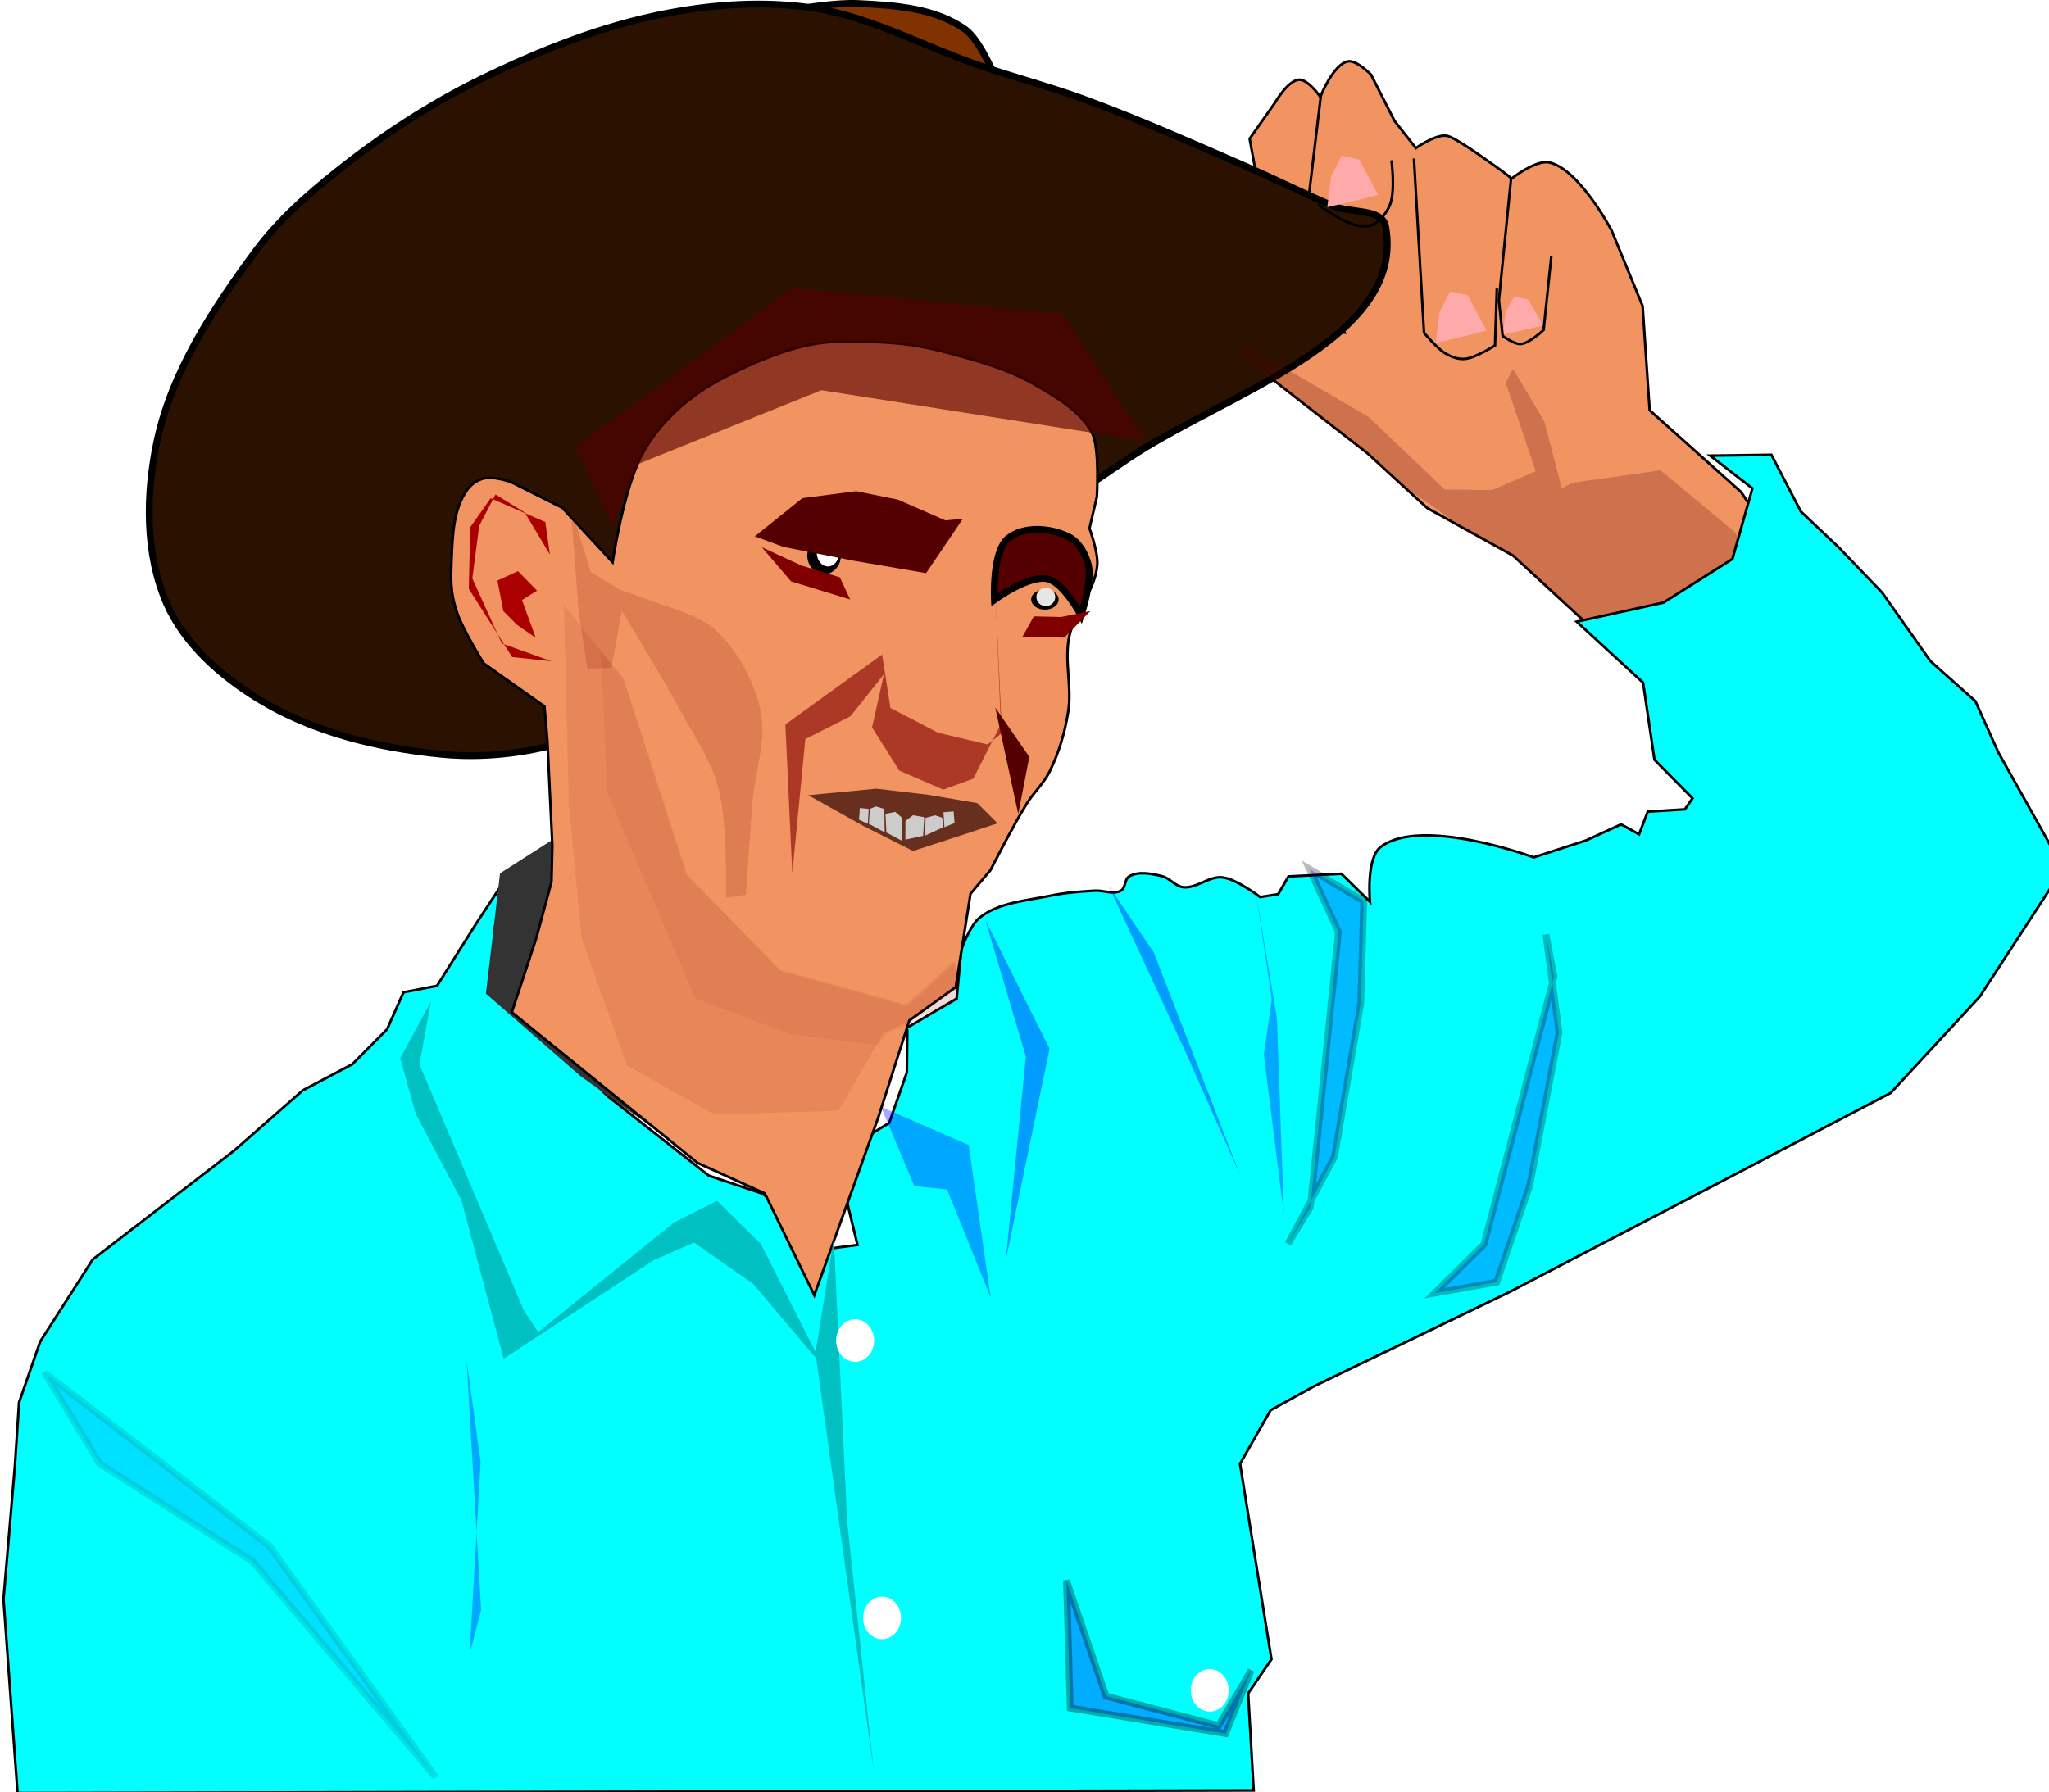 <?xml version="1.0" encoding="UTF-8" standalone="no"?>
<!-- Created with Inkscape (http://www.inkscape.org/) -->

<svg
   width="79.721mm"
   height="69.748mm"
   viewBox="0 0 79.721 69.748"
   version="1.1"
   id="svg207217"
   inkscape:version="1.1.1 (3bf5ae0d25, 2021-09-20)"
   sodipodi:docname="howdy-cowboy2.svg"
   inkscape:export-filename="/home/algot/Documents/runeman.org/clipart/2022/howdy-cowboy2.png"
   inkscape:export-xdpi="79.653107"
   inkscape:export-ydpi="79.653107"
   xmlns:inkscape="http://www.inkscape.org/namespaces/inkscape"
   xmlns:sodipodi="http://sodipodi.sourceforge.net/DTD/sodipodi-0.dtd"
   xmlns="http://www.w3.org/2000/svg"
   xmlns:svg="http://www.w3.org/2000/svg">
  <sodipodi:namedview
     id="namedview207219"
     pagecolor="#ffffff"
     bordercolor="#666666"
     borderopacity="1.0"
     inkscape:pageshadow="2"
     inkscape:pageopacity="0.0"
     inkscape:pagecheckerboard="0"
     inkscape:document-units="mm"
     showgrid="false"
     inkscape:snap-global="false"
     inkscape:zoom="1.2741725"
     inkscape:cx="295.09348"
     inkscape:cy="87.900186"
     inkscape:window-width="1366"
     inkscape:window-height="703"
     inkscape:window-x="0"
     inkscape:window-y="0"
     inkscape:window-maximized="1"
     inkscape:current-layer="layer1" />
  <defs
     id="defs207214">
    <filter
       inkscape:collect="always"
       style="color-interpolation-filters:sRGB"
       id="filter209099"
       x="-0.177"
       y="-0.087"
       width="1.353"
       height="1.173">
      <feGaussianBlur
         inkscape:collect="always"
         stdDeviation="0.549"
         id="feGaussianBlur209101" />
    </filter>
    <filter
       inkscape:collect="always"
       style="color-interpolation-filters:sRGB"
       id="filter209831"
       x="-0.056"
       y="-0.037"
       width="1.111"
       height="1.075">
      <feGaussianBlur
         inkscape:collect="always"
         stdDeviation="0.015"
         id="feGaussianBlur209833" />
    </filter>
    <filter
       inkscape:collect="always"
       style="color-interpolation-filters:sRGB"
       id="filter209835"
       x="-0.058"
       y="-0.045"
       width="1.116"
       height="1.09">
      <feGaussianBlur
         inkscape:collect="always"
         stdDeviation="0.015"
         id="feGaussianBlur209837" />
    </filter>
    <filter
       inkscape:collect="always"
       style="color-interpolation-filters:sRGB"
       id="filter209839"
       x="-0.094"
       y="-0.057"
       width="1.189"
       height="1.115">
      <feGaussianBlur
         inkscape:collect="always"
         stdDeviation="0.015"
         id="feGaussianBlur209841" />
    </filter>
    <filter
       inkscape:collect="always"
       style="color-interpolation-filters:sRGB"
       id="filter220764"
       x="-0.056"
       y="-0.044"
       width="1.113"
       height="1.087">
      <feGaussianBlur
         inkscape:collect="always"
         stdDeviation="0.36"
         id="feGaussianBlur220766" />
    </filter>
    <filter
       inkscape:collect="always"
       style="color-interpolation-filters:sRGB"
       id="filter220887"
       x="-0.137"
       y="-0.044"
       width="1.274"
       height="1.088">
      <feGaussianBlur
         inkscape:collect="always"
         stdDeviation="0.076"
         id="feGaussianBlur220889" />
    </filter>
    <filter
       inkscape:collect="always"
       style="color-interpolation-filters:sRGB"
       id="filter221205"
       x="-0.045"
       y="-0.034"
       width="1.089"
       height="1.068">
      <feGaussianBlur
         inkscape:collect="always"
         stdDeviation="0.156"
         id="feGaussianBlur221207" />
    </filter>
    <filter
       inkscape:collect="always"
       style="color-interpolation-filters:sRGB"
       id="filter238686"
       x="-0.032"
       y="-0.057"
       width="1.064"
       height="1.114">
      <feGaussianBlur
         inkscape:collect="always"
         stdDeviation="1.001"
         id="feGaussianBlur238688" />
    </filter>
    <filter
       inkscape:collect="always"
       style="color-interpolation-filters:sRGB"
       id="filter243365"
       x="-0.04"
       y="-0.038"
       width="1.079"
       height="1.075">
      <feGaussianBlur
         inkscape:collect="always"
         stdDeviation="0.206"
         id="feGaussianBlur243367" />
    </filter>
    <filter
       inkscape:collect="always"
       style="color-interpolation-filters:sRGB"
       id="filter244608"
       x="-0.116"
       y="-0.057"
       width="1.232"
       height="1.115">
      <feGaussianBlur
         inkscape:collect="always"
         stdDeviation="0.155"
         id="feGaussianBlur244610" />
    </filter>
    <filter
       inkscape:collect="always"
       style="color-interpolation-filters:sRGB"
       id="filter244680"
       x="-0.145"
       y="-0.086"
       width="1.29"
       height="1.172">
      <feGaussianBlur
         inkscape:collect="always"
         stdDeviation="0.093"
         id="feGaussianBlur244682" />
    </filter>
    <filter
       inkscape:collect="always"
       style="color-interpolation-filters:sRGB"
       id="filter262227"
       x="-0.168"
       y="-0.285"
       width="1.337"
       height="1.569">
      <feGaussianBlur
         inkscape:collect="always"
         stdDeviation="0.241"
         id="feGaussianBlur262229" />
    </filter>
    <filter
       inkscape:collect="always"
       style="color-interpolation-filters:sRGB"
       id="filter262252"
       x="-0.251"
       y="-0.279"
       width="1.503"
       height="1.617">
      <feGaussianBlur
         inkscape:collect="always"
         stdDeviation="0.332"
         id="feGaussianBlur262254" />
    </filter>
    <filter
       inkscape:collect="always"
       style="color-interpolation-filters:sRGB"
       id="filter262294"
       x="-0.162"
       y="-0.41"
       width="1.323"
       height="1.82">
      <feGaussianBlur
         inkscape:collect="always"
         stdDeviation="0.545"
         id="feGaussianBlur262296" />
    </filter>
    <filter
       inkscape:collect="always"
       style="color-interpolation-filters:sRGB"
       id="filter1096"
       x="-0.166"
       y="-0.351"
       width="1.332"
       height="1.702">
      <feGaussianBlur
         inkscape:collect="always"
         stdDeviation="1.415"
         id="feGaussianBlur1098" />
    </filter>
    <filter
       inkscape:collect="always"
       style="color-interpolation-filters:sRGB"
       id="filter2144"
       x="-0.174"
       y="-0.158"
       width="1.349"
       height="1.317">
      <feGaussianBlur
         inkscape:collect="always"
         stdDeviation="3.831"
         id="feGaussianBlur2146" />
    </filter>
  </defs>
  <g
     inkscape:label="Layer 1"
     inkscape:groupmode="layer"
     id="layer1"
     transform="translate(-54.814,-114.103)">
    <path
       style="opacity:1;fill:#f19462;fill-opacity:1;stroke:#000000;stroke-width:0.1;stroke-linecap:butt;stroke-linejoin:miter;stroke-opacity:1"
       d="m 103.747,121.213 -0.313,-1.71 0.975,-1.387 c 0,0 0.512,-0.892 0.95,-0.911 0.353,-0.015 0.825,0.666 0.825,0.666 0,0 0.499,-1.265 1.069,-1.379 0.34,-0.068 0.904,0.517 0.904,0.517 l 0.914,1.799 0.831,1.057 c 0,0 0.766,-0.54 1.189,-0.48 0.33,0.047 1.57,0.957 1.844,1.146 0.559,0.386 0.686,0.525 0.686,0.525 0,0 0.945,-0.743 1.466,-0.632 1.172,0.251 2.431,2.65 2.431,2.65 l 1.205,2.937 0.275,4.059 3.555,3.179 1.868,2.795 -7.192,2.948 -3.551,-3.27 -3.333,-1.845 -2.335,-2.139 -7.178,-5.589 1.503,-1.368 3.72,2.23 1.069,0.035 z"
       id="path221242"
       sodipodi:nodetypes="cccscscccsscscccccccccccccc" />
    <path
       style="fill:#803300;stroke:#000000;stroke-width:0.265px;stroke-linecap:butt;stroke-linejoin:miter;stroke-opacity:1"
       d="m 93.494,117.019 c 0,0 -0.559,-1.365 -1.129,-1.772 -1.165,-0.832 -2.745,-0.943 -4.175,-1.007 -1.604,-0.072 -4.766,0.704 -4.766,0.704 l 10.46,3.132 z"
       id="path241489"
       sodipodi:nodetypes="cssccc" />
    <path
       style="fill:#2b1100;stroke:#000000;stroke-width:0.265px;stroke-linecap:butt;stroke-linejoin:miter;stroke-opacity:1"
       d="m 108.726,122.921 c 0.807,4.447 -6.343,6.525 -10.076,9.073 -6.755,4.612 -14.074,8.739 -21.934,11.004 -1.528,0.44 -3.165,0.615 -4.747,0.458 -2.457,-0.243 -4.985,-0.853 -7.091,-2.142 -1.468,-0.899 -2.888,-2.146 -3.579,-3.723 -0.846,-1.931 -0.816,-4.251 -0.378,-6.313 0.577,-2.717 2.187,-5.164 3.837,-7.398 0.879,-1.19 2.008,-2.189 3.164,-3.111 1.739,-1.386 3.622,-2.617 5.619,-3.593 2.298,-1.123 4.721,-2.082 7.234,-2.56 1.856,-0.353 3.795,-0.482 5.664,-0.203 2.304,0.344 4.397,1.543 6.606,2.28 1.329,0.444 2.687,0.805 4.002,1.289 2.098,0.772 4.142,1.684 6.193,2.574 1.162,0.505 2.295,1.076 3.462,1.569 0.667,0.282 1.894,0.081 2.023,0.794 z"
       id="path220957"
       sodipodi:nodetypes="sssssssssssssssss" />
    <path
       id="path238591"
       style="opacity:0.478;fill:#550000;fill-opacity:1;stroke:none;stroke-width:1px;stroke-linecap:butt;stroke-linejoin:miter;stroke-opacity:1;filter:url(#filter238686)"
       d="m 389.496,481.346 -0.697,1.43 19.432,15.131 4.686,4.291 6.248,4.322 2.904,2.244 7.584,4.197 11.252,10.363 0.256,0.197 23.27,-10.557 -3.094,-4.197 -10.805,-8.982 -12.947,1.828 -1.555,0.818 -2.549,-9.818 -4.605,-7.719 -1.068,2.047 4.41,12.975 -6.41,2.779 -6.975,-0.09 -11.135,-10.639 z"
       transform="matrix(0.265,0,0,0.265,0.029,-0.038)" />
    <path
       id="path207266"
       style="opacity:1;fill:#00ffff;stroke:#000000;stroke-width:0.378;stroke-linecap:butt;stroke-linejoin:miter;stroke-opacity:1"
       d="m 466.92,497.371 -8.988,0.123 6.203,4.801 -2.939,10.379 -10.119,6.396 -12.742,2.805 9.744,8.947 1.676,11.334 5.588,5.658 -1.119,1.619 -5.457,0.344 -1.273,3.324 -2.643,-1.457 -5.148,2.359 -7.67,2.484 c 0,0 -16.528,-6.099 -22.484,-1.521 -2.165,1.664 -1.568,8.039 -1.568,8.039 l -4.201,-4.107 -7.764,0.396 -1.512,2.609 -2.645,0.414 c 0,0 -3.451,-2.634 -5.508,-2.883 -1.982,-0.24 -3.833,1.67 -5.814,1.432 -1.151,-0.139 -1.956,-1.337 -3.082,-1.609 -1.564,-0.378 -3.439,-0.781 -4.828,0.031 -0.689,0.403 -0.498,1.676 -1.188,2.078 -1.105,0.644 -2.559,-0.059 -3.836,0.016 -2.164,0.126 -4.34,0.282 -6.461,0.727 -3.586,0.751 -7.639,0.968 -10.498,3.26 -1.395,1.118 -2.666,4.652 -2.666,4.652 l -0.682,7.213 -7.605,4.471 0.363,0.186 -0.065,6.17 -2.592,7.428 -3.785,2.305 -6.979,-2.527 3.338,6.725 2.77,11.412 -4.127,0.545 -9.803,-8.068 -7.895,-2.646 -14.832,-11.664 -11.496,-11.658 -5.256,-12.309 1.125,-5.09 1.203,-3.732 -4.895,7.418 -5.752,9.146 -4.93,0.961 -2.408,5.434 -5.102,5.127 -7.266,3.834 -10.107,8.871 -20.732,15.963 -7.723,12.07 -3.098,8.928 -0.615,9.355 -1.672,19.547 2.064,28.463 181.49,-0.383 -0.816,-14.248 3.424,-5.018 -2.471,-15.33 -2.139,-13.375 4.477,-7.861 6.311,-3.484 28.752,-13.873 29.93,-15.609 26.059,-13.641 13.072,-14.129 10.773,-16.539 -0.207,-5.338 -7.828,-13.975 -3.371,-7.533 -6.613,-5.9 -7.078,-10.053 -6.361,-6.627 -5.58,-5.283 z"
       transform="scale(0.265)"
       sodipodi:nodetypes="cccccccccccccccscccccssssssssccccccccccccccccccccccccccccccccccccccccccccccccccc" />
    <path
       style="fill:#333333;stroke:none;stroke-width:0.265px;stroke-linecap:butt;stroke-linejoin:miter;stroke-opacity:1"
       d="m 74.269,148.09 4.441,-2.842 0.307,9.802 2.114,3.599 -3.733,-2.668 -3.678,-3.207 z"
       id="path244958" />
    <path
       style="opacity:1;fill:#f19462;fill-opacity:1;stroke:#000000;stroke-width:0.1;stroke-linecap:butt;stroke-linejoin:miter;stroke-opacity:1"
       d="m 74.727,153.499 0.953,-2.89 0.591,-2.185 0.034,-1.414 -0.195,-4.099 -0.113,-1.317 -2.363,-1.673 c 0,0 -0.825,-1.313 -1.061,-2.043 -0.238,-0.738 -0.222,-1.234 -0.19,-2.009 0.038,-0.936 0.068,-1.991 0.634,-2.738 0.181,-0.239 0.488,-0.42 0.788,-0.433 0.376,-0.017 0.885,0.161 0.885,0.161 l 2.002,1.005 1.955,2.118 c 0,0 0.416,-2.765 1.11,-4.117 0.676,-1.317 1.897,-2.388 3.215,-3.062 1.362,-0.697 2.983,-1.397 4.513,-1.404 1.578,-0.007 2.656,0.018 4.18,0.428 1.165,0.314 2.357,0.635 3.4,1.241 0.846,0.491 1.787,1.029 2.242,1.896 0.297,0.567 0.184,2.471 0.184,2.471 l -0.288,1.229 c 0,0 0.343,0.938 0.304,1.421 -0.081,1.011 -0.91,1.841 -1.102,2.837 -0.18,0.937 0.119,1.919 -0.028,2.862 -0.126,0.808 -0.361,1.61 -0.724,2.343 -0.227,0.459 -0.62,0.817 -0.891,1.251 -0.521,0.833 -1.41,2.588 -1.41,2.588 l -0.779,0.919 -0.574,3.634 -1.805,1.298 -1.204,3.76 -2.494,6.935 -1.926,-3.963 -2.617,-1.189 z"
       id="path207517"
       sodipodi:nodetypes="cccccccsssscccssssssccsssssccccccccc" />
    <ellipse
       style="fill:#000000;stroke-width:1.199;stroke-linecap:round"
       id="ellipse207770"
       cx="86.878"
       cy="135.72"
       rx="0.654"
       ry="0.728" />
    <ellipse
       style="fill:#ffffff;stroke-width:0.845;stroke-linecap:round"
       id="path207666"
       cx="87.028"
       cy="135.606"
       rx="0.437"
       ry="0.542" />
    <path
       style="mix-blend-mode:normal;fill:#550000;stroke:none;stroke-width:0.265px;stroke-linecap:butt;stroke-linejoin:miter;stroke-opacity:1;filter:url(#filter262294)"
       d="m 84.18,134.974 1.854,-1.484 2.091,-0.273 1.634,0.333 1.838,0.806 0.681,-0.065 -1.433,2.117 -2.815,-0.482 -2.738,-0.54 z"
       id="path207609" />
    <path
       style="mix-blend-mode:normal;fill:#800000;stroke:none;stroke-width:0.265px;stroke-linecap:butt;stroke-linejoin:miter;stroke-opacity:1;filter:url(#filter262227)"
       d="m 84.454,135.4 1.138,1.329 2.301,0.704 -0.403,-0.863 -1.501,-0.46 z"
       id="path207823" />
    <path
       style="fill:#550000;stroke:#000000;stroke-width:0.265px;stroke-linecap:butt;stroke-linejoin:miter;stroke-opacity:1;filter:url(#filter262252)"
       d="m 94.033,135.057 c -0.629,0.518 -0.529,2.387 -0.529,2.387 0,0 1.346,-0.979 2.068,-0.813 0.626,0.144 1.304,1.417 1.304,1.417 0,0 0.435,-1.298 0.289,-1.932 -0.102,-0.441 -0.365,-0.915 -0.768,-1.121 -0.702,-0.358 -1.756,-0.439 -2.365,0.063 z"
       id="path207891"
       sodipodi:nodetypes="scscsss" />
    <ellipse
       style="fill:#000000;stroke:none;stroke-width:0.79;stroke-linecap:round"
       id="path207981"
       cx="95.469"
       cy="137.433"
       rx="0.533"
       ry="0.395" />
    <ellipse
       style="opacity:1;fill:#e6e6e6;fill-opacity:1;stroke:none;stroke-width:0.143;stroke-linecap:round"
       id="path262358"
       cx="95.504"
       cy="137.334"
       rx="0.367"
       ry="0.358" />
    <path
       style="opacity:0.41;mix-blend-mode:normal;fill:#800000;stroke:none;stroke-width:0.265px;stroke-linecap:butt;stroke-linejoin:miter;stroke-opacity:1;filter:url(#filter209099)"
       d="m 77.017,133.827 0.317,4.126 0.334,2.181 0.941,-0.044 0.397,-2.216 c 0,0 1.569,2.565 2.282,3.887 0.528,0.98 1.188,1.92 1.477,2.994 0.372,1.384 0.289,4.289 0.289,4.289 l 0.782,-0.124 c 0,0 0.163,-2.417 0.258,-3.624 0.094,-1.181 0.56,-2.383 0.309,-3.541 -0.258,-1.189 -0.902,-2.352 -1.794,-3.178 -0.526,-0.487 -1.948,-0.911 -1.948,-0.911 l -1.745,-0.622 -1.121,-0.685 z"
       id="path208216"
       sodipodi:nodetypes="cccccssccssscccc" />
    <path
       style="opacity:0.689;fill:#2b0000;stroke:none;stroke-width:0.265px;stroke-linecap:butt;stroke-linejoin:miter;stroke-opacity:1"
       d="m 86.26,145.05 2.654,-0.253 2.016,0.237 1.909,0.325 0.786,0.785 -1.374,0.455 -1.911,0.622 -1.905,-0.958 z"
       id="path209136"
       sodipodi:nodetypes="ccccccccc" />
    <path
       style="mix-blend-mode:normal;fill:#cccccc;stroke:none;stroke-width:0.265px;stroke-linecap:butt;stroke-linejoin:miter;stroke-opacity:1;filter:url(#filter209839)"
       d="m 88.236,146.003 0.033,-0.455 0.344,0.035 -0.034,0.583 z"
       id="path209270" />
    <path
       style="mix-blend-mode:normal;fill:#cccccc;stroke:none;stroke-width:0.265px;stroke-linecap:butt;stroke-linejoin:miter;stroke-opacity:1;filter:url(#filter209835)"
       d="m 88.621,146.166 0.034,-0.583 0.237,-0.096 0.327,0.099 0.015,0.909 z"
       id="path209338" />
    <path
       style="mix-blend-mode:normal;fill:#cccccc;stroke:none;stroke-width:0.265px;stroke-linecap:butt;stroke-linejoin:miter;stroke-opacity:1;filter:url(#filter209831)"
       d="m 89.301,146.503 -0.036,-0.728 0.379,-0.076 0.256,0.223 0.015,0.909 z"
       id="path209504"
       sodipodi:nodetypes="cccccc" />
    <path
       style="fill:#cccccc;stroke:none;stroke-width:0.265px;stroke-linecap:butt;stroke-linejoin:miter;stroke-opacity:1;filter:url(#filter209839)"
       d="m 90.411,146.411 0.033,-0.455 0.344,0.035 -0.034,0.583 z"
       id="path209942"
       transform="matrix(-1.149,0,0,0.996,195.836,0.308)"
       sodipodi:nodetypes="ccccc" />
    <path
       style="fill:#cccccc;stroke:none;stroke-width:0.265px;stroke-linecap:butt;stroke-linejoin:miter;stroke-opacity:1;filter:url(#filter209835)"
       d="m 90.795,146.575 0.034,-0.369 0.237,-0.096 0.327,0.099 0.015,0.694 z"
       id="path209944"
       transform="matrix(-1.149,0,0,0.996,195.836,0.308)"
       sodipodi:nodetypes="cccccc" />
    <path
       style="fill:#cccccc;stroke:none;stroke-width:0.265px;stroke-linecap:butt;stroke-linejoin:miter;stroke-opacity:1;filter:url(#filter209831)"
       d="m 91.475,146.911 -0.036,-0.728 0.379,-0.076 0.256,0.223 0.003,0.729 z"
       id="path209946"
       sodipodi:nodetypes="cccccc"
       transform="matrix(-1.149,0,0,0.996,195.836,0.308)" />
    <path
       style="opacity:0.785;mix-blend-mode:normal;fill:#800000;stroke:none;stroke-width:0.265px;stroke-linecap:butt;stroke-linejoin:miter;stroke-opacity:1;filter:url(#filter221205)"
       d="m 93.538,137.002 0.215,5.287 -1.072,2.119 -1.169,0.425 -1.709,-0.739 -1.059,-1.683 0.464,-2.074 -1.301,1.638 -1.76,0.891 -0.507,5.229 -0.269,-5.798 3.763,-2.721 0.323,2.078 1.857,0.965 1.927,0.456 0.555,-0.446 z"
       id="path220381" />
    <path
       style="opacity:0.31;fill:#800000;stroke:none;stroke-width:0.265px;stroke-linecap:butt;stroke-linejoin:miter;stroke-opacity:1;filter:url(#filter220764)"
       d="m 79.055,140.497 2.466,7.63 3.632,3.718 4.912,1.36 1.885,-1.712 0.144,1.515 -2.903,1.283 -1.754,3.038 -4.836,0.144 -3.394,-1.904 -1.762,-4.965 -0.501,-5.26 -0.188,-7.684 z"
       id="path220616"
       sodipodi:nodetypes="cccccccccccccc" />
    <path
       style="fill:#550000;stroke:none;stroke-width:0.265px;stroke-linecap:butt;stroke-linejoin:miter;stroke-opacity:1;filter:url(#filter220887)"
       d="m 93.537,141.64 1.325,1.917 -0.431,2.225 z"
       id="path220819" />
    <path
       style="fill:#ffaaaa;stroke:none;stroke-width:0.265px;stroke-linecap:butt;stroke-linejoin:miter;stroke-opacity:1"
       d="m 106.456,122.167 0.148,-1.205 0.415,-0.802 0.679,0.155 0.737,1.37 -0.675,0.178 z"
       id="path238780" />
    <path
       style="fill:#ffaaaa;stroke:none;stroke-width:0.265px;stroke-linecap:butt;stroke-linejoin:miter;stroke-opacity:1"
       d="m 110.675,127.447 0.148,-1.205 0.415,-0.802 0.679,0.155 0.737,1.37 -0.675,0.178 z"
       id="path238848" />
    <path
       style="fill:#ffaaaa;stroke:none;stroke-width:0.202px;stroke-linecap:butt;stroke-linejoin:miter;stroke-opacity:1"
       d="m 113.28,127.121 0.118,-0.887 0.33,-0.59 0.54,0.114 0.586,1.008 -0.537,0.131 z"
       id="path238930" />
    <path
       style="fill:#00c0c2;fill-opacity:1;stroke:none;stroke-width:0.265px;stroke-linecap:butt;stroke-linejoin:miter;stroke-opacity:1"
       d="m 71.584,153.068 -0.451,2.456 4.054,9.556 0.566,0.866 5.279,-4.262 1.679,-0.849 1.704,1.677 2.132,4.208 0.709,-4.424 0.517,11.002 1.044,9.784 -2.247,-16.112 -2.453,-2.902 -2.301,-1.608 -1.559,0.679 -5.847,3.842 -1.641,-6.157 -1.781,-3.374 -0.603,-2.163 z"
       id="path239592"
       sodipodi:nodetypes="cccccccccccccccccccc" />
    <path
       style="opacity:0.267;fill:#0000ff;stroke:#000000;stroke-width:0.265px;stroke-linecap:butt;stroke-linejoin:miter;stroke-opacity:1"
       d="m 105.757,147.919 1.133,2.453 -1.096,10.714 -0.869,1.423 1.814,-3.393 1.019,-5.976 0.115,-3.972 z"
       id="path242644" />
    <path
       style="opacity:0.347;fill:#0000ff;stroke:none;stroke-width:0.265px;stroke-linecap:butt;stroke-linejoin:miter;stroke-opacity:1"
       d="m 93.36,164.596 -0.858,-5.933 -3.411,-1.483 1.297,3.08 1.274,0.136 z"
       id="path242745"
       sodipodi:nodetypes="cccccc" />
    <path
       style="opacity:0.339;fill:#0000ff;stroke:none;stroke-width:0.265px;stroke-linecap:butt;stroke-linejoin:miter;stroke-opacity:1"
       d="m 103.647,148.651 0.85,5.082 0.268,7.619 -0.78,-6.211 0.313,-2.136 z"
       id="path242846" />
    <path
       style="opacity:0.383;fill:#0000ff;stroke:none;stroke-width:0.265px;stroke-linecap:butt;stroke-linejoin:miter;stroke-opacity:1"
       d="m 103.083,159.878 -3.381,-8.712 -1.751,-2.591 3.062,6.628 z"
       id="path242947" />
    <path
       style="opacity:0.321;fill:#0000ff;stroke:#000000;stroke-width:0.265px;stroke-linecap:butt;stroke-linejoin:miter;stroke-opacity:1"
       d="m 96.308,175.611 1.538,4.5 4.38,1.152 1.267,-2.155 -0.993,2.461 -6.045,-0.994 z"
       id="path243048" />
    <path
       style="opacity:0.338;fill:#0000ff;stroke:none;stroke-width:0.265px;stroke-linecap:butt;stroke-linejoin:miter;stroke-opacity:1"
       d="m 72.963,167 0.571,9.765 -0.448,1.696 0.427,-7.457 z"
       id="path243116" />
    <path
       style="opacity:0.345;fill:#0000ff;stroke:#000000;stroke-width:0.265px;stroke-linecap:butt;stroke-linejoin:miter;stroke-opacity:1;filter:url(#filter243365)"
       d="m 56.546,167.523 8.758,6.754 6.469,8.994 -7.147,-8.414 -5.931,-3.789 z"
       id="path243217" />
    <path
       style="mix-blend-mode:normal;fill:#aa0000;stroke:none;stroke-width:0.265px;stroke-linecap:butt;stroke-linejoin:miter;stroke-opacity:1;filter:url(#filter244608)"
       d="m 76.209,135.683 -0.978,-1.635 -1.137,-0.702 -0.636,1.219 -0.268,2.048 1.147,2.53 1.929,0.693 -1.525,-0.163 -1.689,-2.657 0.06,-2.399 0.791,-1.123 2.127,0.924 z"
       id="path244540" />
    <path
       style="fill:#aa0000;stroke:none;stroke-width:0.265px;stroke-linecap:butt;stroke-linejoin:miter;stroke-opacity:1;filter:url(#filter244680)"
       d="m 74.968,136.33 0.741,0.759 -0.587,0.363 0.536,1.472 -0.738,-0.512 -0.522,-0.526 -0.231,-1.189 z"
       id="path244612" />
    <path
       style="fill:none;stroke:#000000;stroke-width:0.1;stroke-linecap:butt;stroke-linejoin:miter;stroke-opacity:1"
       d="m 113.609,121.015 -0.478,4.778 0.147,1.38 c 0,0 0.442,0.333 0.697,0.318 0.35,-0.021 0.897,-0.549 0.897,-0.549 l 0.299,-2.862"
       id="path246287"
       sodipodi:nodetypes="cccscc" />
    <path
       style="fill:none;stroke:#000000;stroke-width:0.1;stroke-linecap:butt;stroke-linejoin:miter;stroke-opacity:1"
       d="m 109.826,120.27 0.392,6.781 c 0,0 0.509,0.622 0.85,0.817 0.218,0.124 0.475,0.22 0.725,0.202 0.432,-0.031 1.188,-0.525 1.188,-0.525 l 0.071,-2.212 v 0"
       id="path246289"
       sodipodi:nodetypes="ccssccc" />
    <path
       style="fill:none;stroke:#000000;stroke-width:0.1;stroke-linecap:butt;stroke-linejoin:miter;stroke-opacity:1"
       d="m 106.206,117.816 -0.453,3.789"
       id="path246291" />
    <ellipse
       style="opacity:1;fill:#ffffff;fill-opacity:1;stroke:none;stroke-width:0.089;stroke-linecap:round"
       id="path246452"
       cx="101.883"
       cy="179.886"
       rx="0.739"
       ry="0.828" />
    <path
       style="opacity:0.267;fill:#0000ff;stroke:#000000;stroke-width:0.265px;stroke-linecap:butt;stroke-linejoin:miter;stroke-opacity:1"
       d="m 110.631,164.43 1.921,-1.901 2.725,-10.42 -0.316,-1.638 0.511,3.814 -1.139,5.954 -1.283,3.76 z"
       id="path249168" />
    <path
       style="fill:none;stroke:#000000;stroke-width:0.1;stroke-linecap:butt;stroke-linejoin:miter;stroke-opacity:1"
       d="m 108.951,120.342 c 0,0 0.172,1.247 -0.08,1.787 -0.162,0.347 -0.467,0.715 -0.845,0.778 -0.692,0.116 -1.927,-0.844 -1.927,-0.844"
       id="path249780"
       sodipodi:nodetypes="cssc" />
    <path
       style="fill:#800000;stroke:none;stroke-width:0.265px;stroke-linecap:butt;stroke-linejoin:miter;stroke-opacity:1;filter:url(#filter262227)"
       d="m 84.454,135.4 1.138,1.329 2.301,0.704 -0.403,-0.863 -1.501,-0.46 z"
       id="path262231"
       transform="matrix(-0.645,-0.346,-0.208,1.076,179.875,21.412)" />
    <ellipse
       style="opacity:1;fill:#ffffff;fill-opacity:1;stroke:none;stroke-width:0.089;stroke-linecap:round"
       id="ellipse276668"
       cx="88.085"
       cy="166.274"
       rx="0.739"
       ry="0.828" />
    <ellipse
       style="opacity:1;fill:#ffffff;fill-opacity:1;stroke:none;stroke-width:0.089;stroke-linecap:round"
       id="ellipse276670"
       cx="89.132"
       cy="177.068"
       rx="0.739"
       ry="0.828" />
    <path
       style="opacity:0.383;fill:#0000ff;stroke:none;stroke-width:0.265px;stroke-linecap:butt;stroke-linejoin:miter;stroke-opacity:1"
       d="m 93.944,163.161 1.706,-8.243 -2.501,-5.017 1.578,5.319 z"
       id="path276672"
       sodipodi:nodetypes="ccccc" />
    <path
       style="opacity:0.787;mix-blend-mode:normal;fill:#550000;stroke:none;stroke-width:0.265px;stroke-linecap:butt;stroke-linejoin:miter;stroke-opacity:1;filter:url(#filter1096)"
       d="m 79.54,133.236 6.586,-2.985 11.656,2.061 -3.002,-5.144 -9.691,-1.065 -7.787,6.439 1.328,3.236 z"
       id="path213"
       transform="matrix(1.083,0,0,0.962,-6.502,3.988)" />
    <path
       id="path1877"
       style="opacity:0.243;mix-blend-mode:normal;fill:#800000;stroke:none;stroke-width:0.378;stroke-linecap:butt;stroke-linejoin:miter;stroke-opacity:1;filter:url(#filter2144)"
       d="m 98.156,102.254 0.996,20.852 12.908,30.273 13.787,5.162 13.121,1.719 0.938,-1.623 10.973,-4.848 -0.543,-5.727 -7.125,6.473 -18.564,-5.141 -13.729,-14.053 -9.318,-28.838 z"
       transform="matrix(0.265,0,0,0.265,52.173,112.318)" />
  </g>
</svg>
